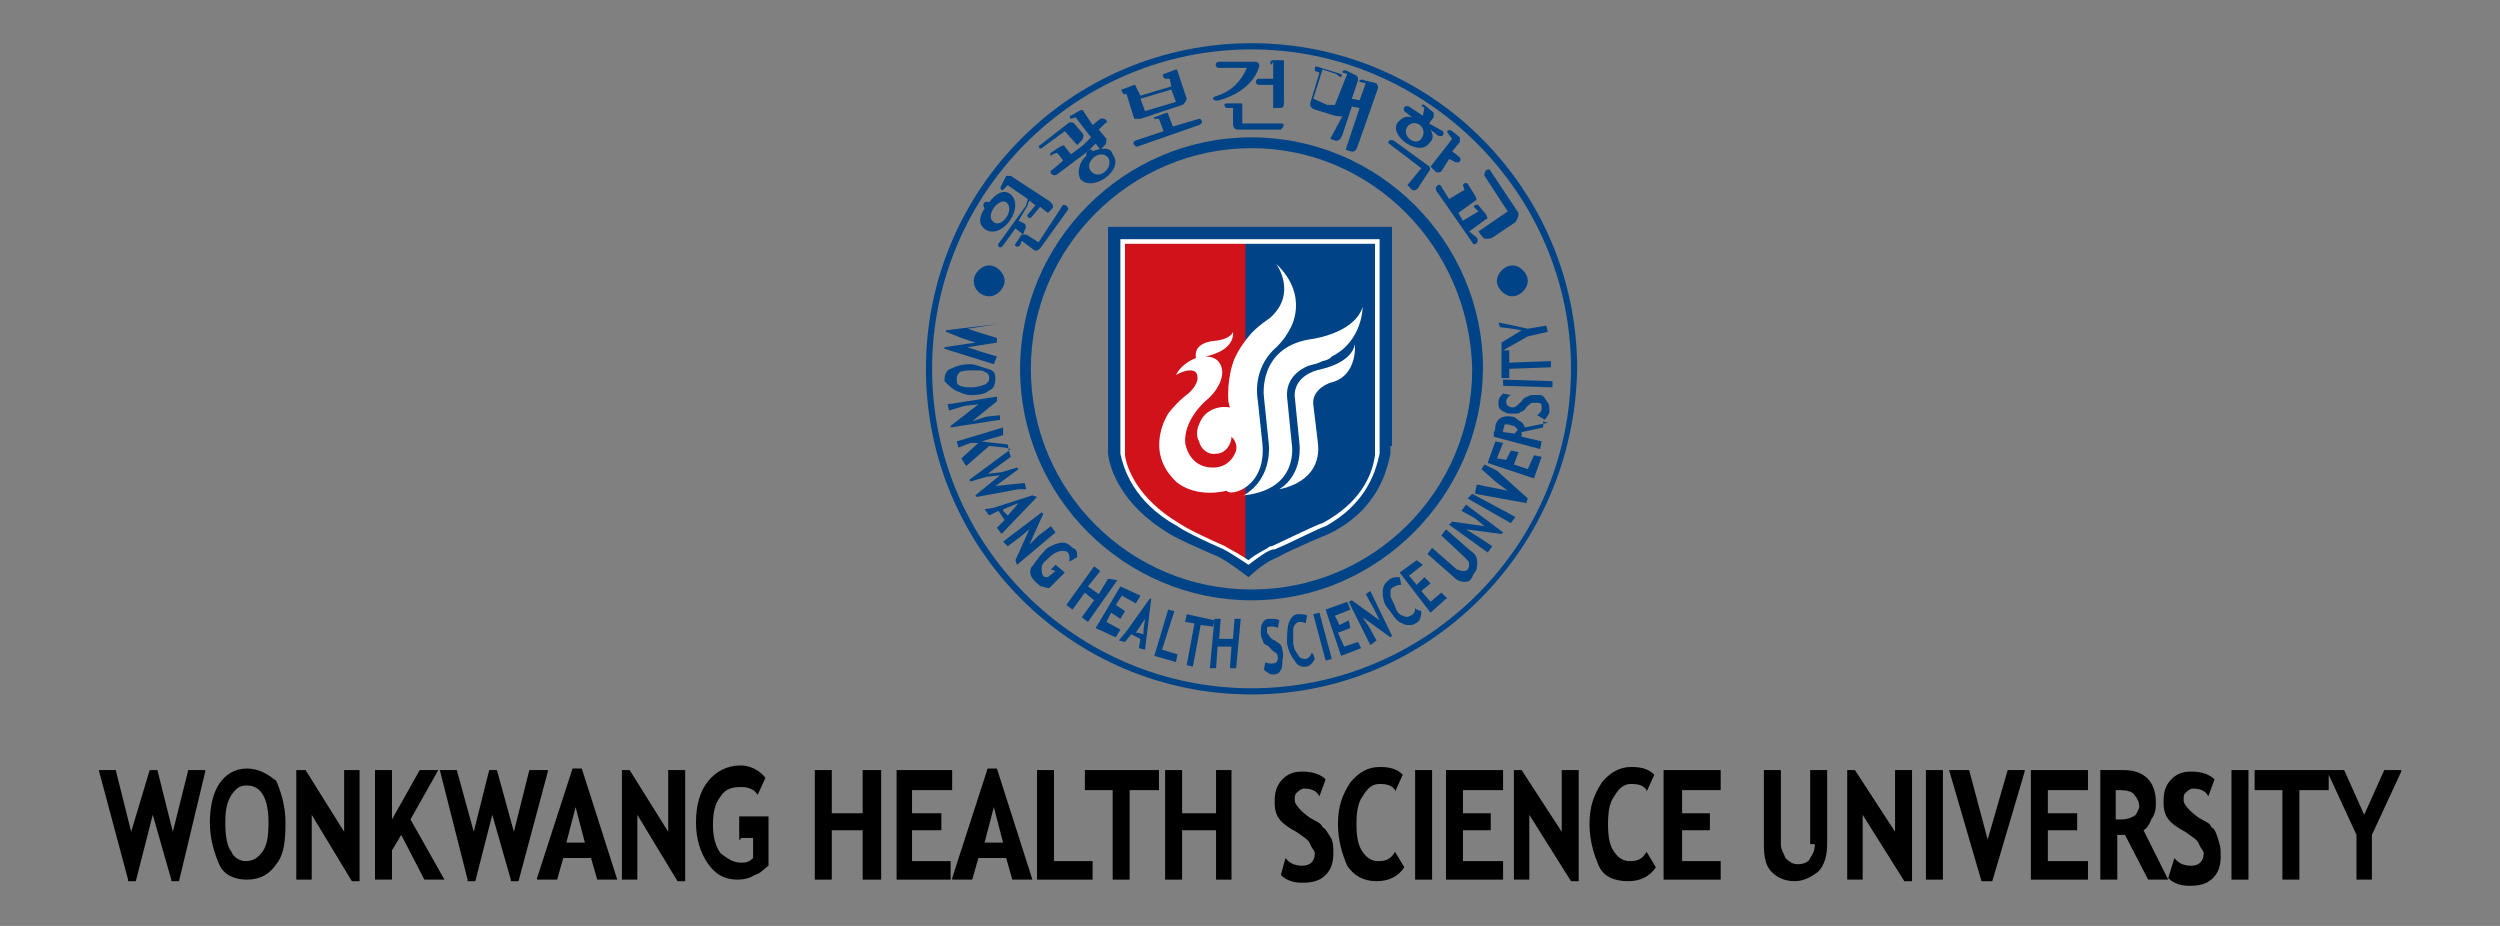<?xml version="1.0" encoding="utf-8"?>
<!-- Generator: Adobe Illustrator 26.3.1, SVG Export Plug-In . SVG Version: 6.00 Build 0)  -->
<svg version="1.1" id="레이어_1" xmlns="http://www.w3.org/2000/svg" xmlns:xlink="http://www.w3.org/1999/xlink" x="0px"
	 y="0px" viewBox="0 0 162 60" style="enable-background:new 0 0 162 60;" xml:space="preserve">
<rect x="0" y="0" width="162" height="60" fill="#808080" stroke="none"/>
<style type="text/css">
	.st0{fill:none;}
	.st1{fill:#004386;}
	.st2{fill:#D0121B;}
	.st3{fill:#FFFFFF;}
</style>
<g>
	<g>
		<path class="st0" d="M102,23.9C102,35.5,92.6,45,80.9,45s-21.1-9.5-21.1-21.1S69.3,2.8,80.9,2.8C92.7,2.8,102,12.3,102,23.9"/>
		<path class="st1" d="M97,18.2c0,0.5,0.5,1,1,1c0.5,0,1-0.5,1-1c0-0.5-0.5-1-1-1C97.5,17.2,97,17.7,97,18.2z"/>
		<path class="st1" d="M64.1,19.2c0.5,0,1-0.5,1-1c0-0.5-0.5-1-1-1s-1,0.5-1,1C63.1,18.8,63.6,19.2,64.1,19.2z"/>
		<g>
			<path class="st1" d="M64.6,23.1l-1-0.3l-0.9-0.3l1.9-0.3v-0.3l-1-0.3l-0.9-0.3l1.9-0.3V21l0,0l0,0l0,0l-3.3,0.4v0.1l1,0.4
				l0.9,0.3l-2,0.3v0.1l3.2,1L64.6,23.1z M64.8,20.8L64.8,20.8h-0.5H64.8z M62.9,21.5l0.9-0.1L62.9,21.5L62.9,21.5z M63.5,22
				L63.5,22l-0.9,0.1L63.5,22z M62.7,22.5l0.9-0.1L62.7,22.5L62.7,22.5z"/>
			<path class="st1" d="M61.9,25.3c0.3,0.1,0.6,0.3,1,0.3H63c0.5,0,0.9-0.1,1.1-0.3c0.3-0.1,0.4-0.4,0.4-0.8c0-0.3-0.1-0.5-0.5-0.6
				c-0.4-0.1-0.8-0.3-1.1-0.3c-0.5,0-0.9,0.1-1.3,0.3c-0.3,0.1-0.4,0.4-0.4,0.8C61.4,24.9,61.6,25.1,61.9,25.3z M62.2,24.1
				c0.3-0.1,0.5-0.1,0.9-0.1h0.1c0.3,0,0.5,0,0.6,0.1c0.3,0.1,0.3,0.3,0.3,0.4c0,0.4-0.4,0.5-1,0.6c-0.4,0-0.6,0-0.9-0.1
				C62,24.9,62,24.8,62,24.6C62,24.4,62,24.3,62.2,24.1z"/>
			<path class="st1" d="M64.9,26.9l-1,0.1L63,27.3l1.6-1.3v-0.3l-3.2,0.5l0.1,0.4l1-0.3l0.9-0.1l-1.8,1.4v0.1l3.2-0.5V26.9z
				 M64.6,25.8L64.6,25.8L64.6,25.8L64.6,25.8z M63.5,26.3L63.5,26.3l-0.8,0.6L63.5,26.3z M63,27.3l0.8-0.6L63,27.3L63,27.3z
				 M64.9,27.3L64.9,27.3L64.9,27.3L64.9,27.3z"/>
			<path class="st1" d="M66.5,31.7L66.5,31.7L66.5,31.7l-0.1-0.4l-1,0.1l-0.9,0.1l1.5-1.1l-0.1-0.1l-1,0.3L64,30.7l1.5-1.1l-0.1-0.3
				l0,0l0,0l0,0l0,0l0,0l0,0l-0.1-0.5l-0.9-0.1l-0.8-0.1l1.4-0.4v-0.5l-3,0.9l0,0l0,0l0,0l0.1,0.4l0.8-0.3h0.4h0.1l-1.1,1l0.3,0.5
				l1.5-1.3l1,0.1l0.4,0.1l-2.7,2l0.1,0.1l1-0.3l0.9-0.1l-1.6,1.3l0.1,0.1l2.7-0.5L66.5,31.7z M66.5,31.6L66.5,31.6L66.5,31.6
				L66.5,31.6z M65.4,29.2L65.4,29.2v-0.1V29.2z M63,29.1l0.4-0.4l0,0L63,29.1z M63.6,28.4l0.6-0.3L63.6,28.4L63.6,28.4z M65.4,29.2
				L65.4,29.2l-0.5,0.4L65.4,29.2z M64,30.7l0.8-0.5L64,30.7L64,30.7z M64.8,30.9L64.8,30.9l-0.6,0.5L64.8,30.9z M64.4,31.7l0.8-0.5
				L64.4,31.7L64.4,31.7z"/>
			<path class="st1" d="M66.9,32.1l-2.5,0.8L63.8,33l0,0l0,0l0.3,0.4l0.6-0.3l0.4,0.6l-0.5,0.5l0.3,0.4l2.3-2.4L66.9,32.1z
				 M63.8,33.1L63.8,33.1L63.8,33.1L63.8,33.1z M65,33.1h0.1H65L65,33.1z M65.3,33.6L65.3,33.6L65.3,33.6L65.3,33.6z M65.4,33.3
				l-0.1,0.1L65,33.1V33l1-0.4L65.4,33.3z"/>
			<path class="st1" d="M68.4,34.5L68.4,34.5l-0.3-0.4l-0.8,0.6l-0.6,0.6l0.9-2l-0.1-0.1L65,35.1l0.3,0.3l0.8-0.6l0.6-0.5l-0.9,2
				l0.1,0.3L68.4,34.5L68.4,34.5z M65.3,35.4L65.3,35.4L65.3,35.4L65.3,35.4z M67.4,33.2L67.4,33.2L67.4,33.2L67.4,33.2z M66.8,34.2
				L66.8,34.2l-0.5,1L66.8,34.2z M66.7,35.4l0.4-0.9L66.7,35.4L66.7,35.4z M68.2,34.2L68.2,34.2L68.2,34.2L68.2,34.2z"/>
			<path class="st1" d="M68.1,36.9l0.3,0.1l-0.5,0.4c-0.1,0-0.3,0-0.3-0.1c-0.1-0.1-0.1-0.4-0.1-0.5c0-0.3,0.3-0.5,0.4-0.6
				c0.3-0.3,0.5-0.4,0.8-0.5c0.3,0,0.4,0,0.5,0.1c0,0,0.1,0.1,0.1,0.3c0,0.1,0,0.1,0,0.3l0,0l0,0l0,0l0.5-0.3c0-0.3,0-0.5-0.3-0.6
				c-0.3-0.3-0.5-0.4-0.9-0.3c-0.4,0.1-0.8,0.3-1,0.6c-0.4,0.4-0.6,0.8-0.8,1c-0.1,0.4,0,0.6,0.3,0.9c0.1,0.1,0.3,0.3,0.4,0.3
				s0.3,0.1,0.4,0.1h0.1l1-1l-0.6-0.5L68.1,36.9z M69.2,36.3l0.1-0.1L69.2,36.3L69.2,36.3z M68.8,37L68.8,37L68.8,37L68.8,37z"/>
			<path class="st1" d="M71.8,37.5l-0.6,1l0,0L70.5,38l0,0l0.8-1l0,0l0,0l-0.4-0.3l-1.8,2.5l0.4,0.3l0.8-1.1l0,0l0.6,0.5l0,0
				L70.1,40l0.4,0.3l1.9-2.7L71.8,37.5z M70.8,36.8L70.8,36.8L70.8,36.8L70.8,36.8z M72.1,37.6L72.1,37.6L72.1,37.6L72.1,37.6z"/>
			<path class="st1" d="M72,39.7l0.6,0.4l0.3-0.5l-0.6-0.4l0.4-0.6l0,0l0.9,0.5l0.3-0.5l-1.3-0.6L71,40.7l1.3,0.6l0.3-0.5l-0.9-0.5
				L72,39.7z M72.6,39.9L72.6,39.9L72.6,39.9L72.6,39.9z M72.5,37.9L72.5,37.9L72.5,37.9L72.5,37.9z M72.3,40.9L72.3,40.9L72.3,40.9
				L72.3,40.9z"/>
			<path class="st1" d="M73,40.9l-0.5,0.6l0,0l0,0l0.4,0.1l0.4-0.5l0.6,0.3l-0.1,0.6l0.4,0.1l0.4-3.3h-0.1L73,40.9z M72.5,41.6
				L72.5,41.6L72.5,41.6L72.5,41.6z M73.6,40.8l0.1-0.1L73.6,40.8L73.6,40.8z M74.1,41.1L74.1,41.1L74.1,41.1L74.1,41.1z M74.1,40.8
				v0.3l-0.4-0.1h-0.1l0.6-0.9L74.1,40.8z"/>
			<path class="st1" d="M75.3,42.1l0.8-2.5l-0.4-0.1l-0.9,3l0,0l0,0l1.4,0.4l0.1-0.5L75.3,42.1L75.3,42.1z M75.6,39.4L75.6,39.4
				L75.6,39.4L75.6,39.4z M75.3,42.1L75.3,42.1L75.3,42.1L75.3,42.1z"/>
			<path class="st1" d="M78.7,40.2l-1.8-0.4l-0.1,0.5l0.6,0.1l-0.5,2.7l0.4,0.1l0.5-2.7l0.8,0.1L78.7,40.2z M76.9,39.8L76.9,39.8
				L76.9,39.8L76.9,39.8z"/>
			<path class="st1" d="M79.9,41.4L79.9,41.4H79l0.1-1.3h-0.4l-0.3,3.2l0,0l0,0h0.4l0.1-1.4l0,0h0.9l-0.1,1.4h0.4l0.3-3.2h-0.4
				L79.9,41.4z M78.8,40.2L78.8,40.2L78.8,40.2L78.8,40.2z M80.4,40.3L80.4,40.3L80.4,40.3L80.4,40.3z"/>
			<path class="st1" d="M83.1,42.1c0-0.1-0.1-0.3-0.1-0.3c-0.1-0.1-0.1-0.1-0.4-0.3c-0.3-0.1-0.4-0.4-0.5-0.5c0-0.1,0-0.1,0-0.3
				c0-0.1,0.1-0.1,0.3-0.1c0.1,0,0.3,0,0.4,0.1l0,0l0,0l0,0l0.1-0.5c-0.1-0.1-0.4-0.1-0.6-0.1c-0.3,0-0.4,0.1-0.5,0.3
				c-0.1,0.1-0.1,0.4-0.1,0.6c0,0.1,0,0.3,0.1,0.4c0,0.1,0.1,0.3,0.1,0.3c0.1,0.1,0.3,0.1,0.4,0.3c0.1,0.1,0.3,0.3,0.4,0.3
				c0,0.1,0.1,0.1,0.1,0.3c0,0.3-0.1,0.4-0.4,0.4c-0.1,0-0.3,0-0.4-0.1l0,0l0,0l0,0l-0.1,0.5c0.1,0.1,0.4,0.3,0.5,0.3c0,0,0,0,0.1,0
				c0.3,0,0.4-0.1,0.5-0.3c0.1-0.1,0.1-0.4,0.1-0.6C83.2,42.3,83.1,42.2,83.1,42.1z M82.8,40.7v0.1l0,0V40.7z M81.9,42.9v-0.1l0,0
				V42.9z"/>
			<path class="st1" d="M85,42.3L85,42.3L85,42.3c-0.1,0.3-0.3,0.4-0.4,0.4c-0.1,0-0.4,0-0.5-0.3c-0.1-0.1-0.3-0.4-0.3-0.8
				c0-0.4,0-0.6,0-0.9c0.1-0.3,0.3-0.4,0.4-0.4c0.1,0,0.3,0,0.4,0.1l0,0l0,0l0,0l0.1-0.5c-0.1-0.1-0.4-0.1-0.6-0.1
				c-0.3,0-0.5,0.3-0.6,0.6c-0.1,0.4-0.1,0.8-0.1,1.3c0.1,0.5,0.3,0.9,0.5,1.1c0.1,0.3,0.4,0.4,0.6,0.4h0.1c0.3,0,0.5-0.3,0.6-0.5
				l-0.1-0.3L85,42.3z M84.7,40.3v0.1l0,0V40.3z M85,42.3L85,42.3L85,42.3L85,42.3z"/>
			<path class="st1" d="M85.5,39.7L85.5,39.7l-0.4,0.1l0.8,3l0.4-0.1L85.5,39.7L85.5,39.7z M86.2,42.7L86.2,42.7L86.2,42.7
				L86.2,42.7z"/>
			<path class="st1" d="M87.1,41.9l-0.4-0.9l0.8-0.3l-0.1-0.5l-0.6,0.3l0,0l-0.3-0.6l0,0l1-0.4L87.3,39l-1.4,0.5l1,3l1.3-0.5l0,0
				l0,0l0,0L88,41.6L87.1,41.9z M87.4,39.5L87.4,39.5L87.4,39.5L87.4,39.5z M87.1,39.2L87.1,39.2L87.1,39.2L87.1,39.2z M88,41.7
				L88,41.7L88,41.7L88,41.7z M88.1,42.1L88.1,42.1L88.1,42.1L88.1,42.1z"/>
			<path class="st1" d="M88.5,38.5l0.5,0.9l0.4,0.8l-1.8-1.3L87.4,39l1.4,2.8l0,0l0.4-0.3l-0.5-0.9L88.3,40l1.8,1.3l0.1-0.1
				l-1.4-2.9L88.5,38.5z M88.3,39.9L88.3,39.9l0.9,0.6L88.3,39.9z M89.4,40.2l-0.8-0.6L89.4,40.2L89.4,40.2z"/>
			<path class="st1" d="M91.7,39.4L91.7,39.4L91.7,39.4c0,0.3-0.1,0.4-0.3,0.5s-0.3,0.1-0.5,0c-0.3-0.1-0.4-0.3-0.5-0.6
				c-0.1-0.3-0.3-0.5-0.3-0.8s0-0.4,0.3-0.5c0.1-0.1,0.3-0.1,0.3-0.1h0.1l0,0l0,0l0,0l-0.1-0.5c-0.3,0-0.4,0-0.6,0.1
				c-0.4,0.3-0.5,0.5-0.5,0.9s0.1,0.8,0.4,1.1c0.3,0.4,0.5,0.8,0.9,0.9c0.1,0.1,0.3,0.1,0.4,0.1c0.1,0,0.3,0,0.4-0.1
				c0.3-0.1,0.4-0.4,0.4-0.8l-0.3-0.1L91.7,39.4z M90.7,37.9L90.7,37.9v-0.1V37.9z M91.7,39.5C91.7,39.5,91.7,39.4,91.7,39.5
				L91.7,39.5C91.7,39.4,91.7,39.5,91.7,39.5z"/>
			<polygon class="st1" points="92.7,39 92.1,38.3 92.7,37.8 92.3,37.4 91.8,37.9 91.3,37.3 91.3,37.3 92.2,36.6 91.8,36.3 
				90.7,37.1 90.7,37.1 90.7,37.1 92.7,39.7 93.7,38.8 93.7,38.8 93.8,38.8 93.4,38.4 			"/>
			<path class="st1" d="M95.3,35.7l-1.6-1.4l-0.3,0.4l1.5,1.4c0.1,0.1,0.3,0.3,0.3,0.4s0,0.3-0.1,0.4C95,37,95,37,94.8,37
				s-0.3-0.1-0.4-0.1l-1.6-1.4l-0.3,0.4l1.6,1.4c0.3,0.3,0.5,0.4,0.8,0.4l0,0c0.3,0,0.4-0.1,0.5-0.3c0.1-0.3,0.3-0.4,0.3-0.6
				C95.8,36.1,95.6,35.9,95.3,35.7z M93.7,34.2L93.7,34.2L93.7,34.2L93.7,34.2z"/>
			<path class="st1" d="M95,32.7L95,32.7L95,32.7l-0.3,0.4l0.9,0.5l0.6,0.5l-2.1-0.3L93.9,34l2.5,1.8l0,0l0.3-0.4l-0.9-0.6l-0.8-0.5
				l2.3,0.3l0.1-0.1L95,32.7L95,32.7z M94.1,34L94.1,34L94.1,34L94.1,34z M95.2,34.4L95.2,34.4l1,0.1L95.2,34.4z M96.2,34.1L95.3,34
				L96.2,34.1L96.2,34.1z"/>
			<path class="st1" d="M95.1,32.3l2.8,1.6l0.3-0.4l-2.8-1.5L95.1,32.3z M98,33.5L98,33.5L98,33.5L98,33.5z"/>
			<path class="st1" d="M96.2,30.1L96.2,30.1L96.2,30.1L96,30.4l0.9,0.8l0.8,0.6l-2-0.4l-0.1,0.4V32l0,0l0,0l3.3,0.6l0.1-0.3l-2-1.8
				L96.2,30.1z M96.2,30.2L96.2,30.2L96.2,30.2L96.2,30.2z M95.5,31.8L95.5,31.8l0.6,0.1L95.5,31.8z M97.7,31.8l-1-0.3L97.7,31.8
				L97.7,31.8z"/>
			<path class="st1" d="M99,30.4l-0.9-0.3l0,0l0.3-0.8l-0.5-0.1l-0.3,0.6L97,29.7l0.4-1l-0.5-0.1l-0.5,1.4l3,1l0.5-1.4l-0.5-0.1
				L99,30.4z M99.8,29.7L99.8,29.7L99.8,29.7L99.8,29.7z"/>
			<path class="st1" d="M100.3,27.4l-1.5,0.3c0-0.1-0.1-0.3-0.3-0.4S98.2,27,98,27c-0.6-0.1-1,0.1-1.1,0.6c0,0.1,0,0.3-0.1,0.4
				c0,0.1,0,0.3,0,0.3l3,0.8l0.1-0.5l-1.3-0.3l0,0c0-0.1,0-0.1,0-0.3l1.4-0.3v-0.4L100.3,27.4L100.3,27.4L100.3,27.4z M98.2,28v0.1
				L97.4,28v-0.1c0-0.1,0.1-0.3,0.1-0.4h0.1h0.1c0.1,0,0.3,0.1,0.4,0.1C98.4,27.8,98.4,27.9,98.2,28z M100,28.7L100,28.7L100,28.7
				L100,28.7z M100.3,27.4l-0.4,0.1L100.3,27.4L100.3,27.4z"/>
			<path class="st1" d="M99.8,25.6c-0.1,0-0.3,0-0.4,0c-0.1,0-0.3,0-0.4,0.1c-0.1,0-0.3,0.1-0.4,0.3c-0.3,0.3-0.4,0.4-0.6,0.4
				c-0.1,0-0.1,0-0.3-0.1c0,0-0.1-0.1-0.1-0.3c0-0.1,0.1-0.3,0.3-0.4l0,0l0,0l0,0l-0.5-0.1c-0.1,0.1-0.3,0.3-0.3,0.5
				c0,0.3,0,0.4,0.1,0.5c0.1,0.1,0.4,0.3,0.6,0.3c0.1,0,0.3,0,0.4,0c0.1,0,0.3,0,0.3-0.1c0.1,0,0.3-0.1,0.4-0.3
				c0.1-0.1,0.3-0.3,0.4-0.3c0.1,0,0.3,0,0.3,0c0.3,0,0.3,0.1,0.3,0.4c0,0.1-0.1,0.3-0.3,0.4l0,0l0,0l0,0l0.5,0.3l0,0
				c0.1-0.1,0.3-0.4,0.3-0.5c0-0.3,0-0.5-0.1-0.6C100.1,25.8,100,25.6,99.8,25.6z M98,25.6L98,25.6h-0.1H98z M99.8,26.9L99.8,26.9
				h0.1H99.8z"/>
			<path class="st1" d="M97.4,25l3.2,0.1v-0.4l-3.2-0.1V25z M100.5,24.8L100.5,24.8L100.5,24.8L100.5,24.8z M97.5,24.6L97.5,24.6
				L97.5,24.6L97.5,24.6z"/>
			<path class="st1" d="M97.2,21.2l0.8,0.1l0.6,0.1l-1.3,0.8v0.4v1.9h0.5v-0.6l0,0l2.7-0.1v-0.4l-2.7,0.1v-0.8h-0.4l1.6-0.9l1.3-0.3
				l-0.1-0.4L99,21.3L97.6,21l-0.5-0.1l0,0l0,0L97.2,21.2z M98,23.7L98,23.7L98,23.7L98,23.7z M100.4,21.5L100.4,21.5L100.4,21.5
				L100.4,21.5z M100.4,21.1L100.4,21.1L100.4,21.1L100.4,21.1z M98.6,21.5l-0.5,0.3L98.6,21.5L98.6,21.5z M97.2,20.8L97.2,20.8
				L97.2,20.8L97.2,20.8z"/>
		</g>
		<path class="st1" d="M81.1,3.2c-11.4,0-20.7,9.3-20.7,20.7s9.3,20.7,20.7,20.7s20.7-9.3,20.7-20.7C101.8,12.5,92.4,3.2,81.1,3.2
			 M81.1,45C69.4,45,60,35.5,60,23.9S69.4,2.8,81.1,2.8s21.1,9.5,21.1,21.1C102,35.5,92.7,45,81.1,45"/>
		<path class="st1" d="M81.1,9.6c-7.8,0-14.3,6.4-14.3,14.3s6.4,14.3,14.3,14.3s14.3-6.4,14.3-14.3C95.2,16,88.9,9.6,81.1,9.6
			 M81.1,38.9c-8.2,0-15-6.7-15-15c0-8.2,6.7-15,15-15c8.2,0,15,6.7,15,15C96,32.1,89.3,38.9,81.1,38.9"/>
		<path class="st1" d="M90.2,28.9V14.7H71.8v14.3v0.4c0.1,0.9,0.8,3.3,4,5.2c0,0,0.4,0.3,3.2,1.5c0,0,0.6,0.3,1.9,1.3
			c1.1-1,1.5-1.1,1.9-1.3c1.1-0.6,3.3-1.5,3.3-1.5c3.3-1.6,3.8-4.3,4-5.2V28.9z"/>
		<path class="st1" d="M80.9,15.7v20.7c0.6-0.5,1-0.8,1.4-0.9h0.1c1.1-0.5,3-1.4,3.3-1.5c2.5-1.3,3.3-3.2,3.5-4.5c0-0.1,0-0.4,0-0.4
			V15.7H80.9z"/>
		<path class="st2" d="M72.7,15.7v13.4c0,0,0,0.3,0,0.4c0.1,0.9,0.8,2.9,3.5,4.5l0,0l0,0c0,0,0.5,0.4,3,1.5c0.3,0.1,0.8,0.3,1.5,0.9
			l0,0V15.7H72.7z"/>
		<path class="st3" d="M72.9,15.8v13.4v0.3c0.1,0.8,0.8,2.8,3.5,4.4l0,0c0,0,0.5,0.4,3,1.5c0.1,0.1,0.6,0.3,1.5,0.9
			c0.6-0.5,1-0.6,1.4-0.9h0.1c1.1-0.5,2.9-1.4,3.3-1.5c2.4-1.3,3.2-3,3.4-4.4v-0.4V15.8H72.9z M80.9,36.6L80.9,36.6
			c-0.9-0.6-1.4-0.9-1.6-1c-2.5-1.1-3-1.5-3-1.5l0,0c-2.9-1.6-3.5-3.8-3.7-4.7v-0.4V15.5h16.8v13.9c-0.3,1.4-1,3.3-3.5,4.7
			c-0.4,0.1-2.1,1-3.3,1.5h-0.1C82.1,35.7,81.7,36,80.9,36.6L80.9,36.6z"/>
		<g>
			<path class="st3" d="M81.8,28.7L81.8,28.7l-0.3-2.8c0,0-0.4-1.9,1.1-3.3c0,0,0.6-0.5,1-1.3c0,0,1.3-2.1-0.9-4.2
				c0,0,1.4,1.9-0.4,3.5c0,0-0.9,0.6-1.3,1.1c0,0-0.8,0.9-1.1,1.8c0,0-0.4,1.1-0.3,2.5c0,0,0,0.1,0.1,0.4c-0.5-0.1-1.6,0-2,1.1
				c0,0-0.3,0.6,0,1.1c0.1,0.5,0.6,0.9,1.1,0.8c0.6,0,1-0.6,1-1.1c0.1,0.1,0.4,0.4,0.3,0.9c0,0-0.3,1.1-1.5,1.1
				c-1.6,0-1.8-1.6-1.8-1.6c-0.1-1.5,1.3-2.7,1.3-2.7c1.1-0.9,1.1-1.8,1.1-1.8s0.1-1.1-1.1-1.1c0,0,1.9-0.3,1.8-1.6
				c0,0-0.1,0.5-1.3,0.6c0,0-1.3,0.1-1.1,1.1c0,0-0.9,0.3-1.3,1.1c0,0,0.5-0.3,0.9-0.3c0.3,0,0.5,0.1,0.5,0.5c0,0.5-0.6,1-0.6,1
				c-0.8,0.6-1.3,1.3-1.3,1.3s-1.6,2.4,0.5,4.4c0,0,1.1,1.1,3.3,0.6C79.7,32.2,82.1,31.6,81.8,28.7z"/>
			<path class="st3" d="M83.7,28.7c-0.1-1-0.3-3-0.3-3c-0.1-1.5,1.4-2,1.4-2c0.3-0.1,0.5-0.1,0.9-0.3c0.5-0.1,0.6-0.3,0.6-0.3
				c2-1,2-3.2,2-3.2c-0.6,1.8-3.5,2.1-3.5,2.1c-3.3,0.6-2.9,3.7-2.9,3.7l0.3,2.9c0,0,0.4,2.3-1.6,3.5C84.3,31.7,83.7,28.7,83.7,28.7
				z"/>
			<path class="st3" d="M85.7,23.9c-2,0.4-1.8,1.8-1.8,1.8l0.3,3c0,0,0.3,2-1.3,3c0,0,2.8-0.4,2.5-3l-0.3-2.5
				c-0.1-1,1.1-1.4,1.1-1.4c1.8-0.4,1.6-2.5,1.6-2.5C87.6,23.5,85.7,23.9,85.7,23.9z"/>
		</g>
		<g>
			<path class="st1" d="M66.4,14.9c0.1-0.1,0.1-0.3,0-0.4L66,14.3l0.6-1c0-0.1,0.1-0.3,0.1-0.3l0.4,0.3l-0.5,0.6
				c-0.1,0.1,0.1,0.4,0.3,0.1l0.5-0.6l0.5,0.4l0.3-0.3c0.1-0.1,0-0.4-0.4-0.6l-2.3-1.5c-0.1,0-0.1,0-0.3,0L64.9,12
				c-0.1,0.1-0.1,0.4,0.1,0.3l0.3-0.3l1.3,0.9c0,0.1-0.1,0.3-0.1,0.4l-1.8,2.5c-0.1,0.1,0.1,0.4,0.3,0.1l0.8-1.1l0.5,0.4L66.4,14.9z
				"/>
			<path class="st1" d="M65.5,12.6c-0.5-0.4-1,0-1.4,0.5c-0.3-0.1-0.5,0.1-0.3,0.4c-0.3,0.5-0.5,1,0.1,1.4
				C65,15.5,66.4,13.4,65.5,12.6z M64.4,14.4c-0.6-0.4,0.3-1.6,0.8-1.3C65.8,13.6,64.9,14.8,64.4,14.4z"/>
			<path class="st1" d="M68.8,13.4l-1.5,2.3l-0.8-0.5c-0.1,0-0.1,0-0.3,0l-0.4,0.6c-0.1,0.1,0.1,0.3,0.3,0.1l0.1-0.3l0.8,0.6
				c0.1,0.1,0.3,0,0.4-0.1l1.8-2.5C69.3,13.4,68.9,13.1,68.8,13.4z"/>
			<path class="st1" d="M67.5,9.6l1.5-1.1l0.8,0.9l0.3-0.3c0.1-0.1,0.1-0.3,0.1-0.4L69.6,8c-0.1-0.1-0.3-0.1-0.4,0l-1.8,1.4
				C67.2,9.5,67.4,9.7,67.5,9.6z"/>
			<path class="st1" d="M70.8,9.8c-0.1-0.3-0.5,0.1-0.4,0.3c-0.5,0.4-0.6,1.1-0.4,1.5c0.8,0.9,2.9-0.6,2.1-1.6
				C72,9.5,71.3,9.6,70.8,9.8z M70.7,11.1c-0.5-0.6,0.6-1.5,1.1-0.9C72.2,10.9,71.2,11.7,70.7,11.1z"/>
			<path class="st1" d="M69.4,7.7l0.3-0.1l1,1.3c-0.1,0.1-0.3,0.3-0.5,0.5L69.4,10l-0.4-0.5c0-0.1-0.1-0.1-0.3,0l-0.6,0.4
				c-0.1,0.1,0,0.3,0.1,0.1l0.3-0.1l0.4,0.5L68.2,11c-0.3,0.1,0,0.5,0.3,0.3l2-1.5c0.1-0.1,0.4-0.4,0.5-0.5l0.3,0.4l0.3-0.3
				c0.1-0.1,0.1-0.3,0.1-0.4l-0.5-0.6L71.6,8c0.3-0.1,0-0.4-0.3-0.3l-0.5,0.4l-0.6-0.9c0-0.1-0.1-0.1-0.3,0l-0.5,0.3
				C69.3,7.4,69.3,7.7,69.4,7.7z"/>
			<path class="st1" d="M77.7,7.7L76,8.2l-0.3-0.8c0-0.1-0.1-0.1-0.1-0.1l-0.8,0.3c-0.1,0,0,0.1,0,0.1h0.3l0.3,0.8l-1.8,0.6
				c-0.3,0.1-0.1,0.4,0.1,0.4l4-1.4C78,8,77.9,7.7,77.7,7.7z"/>
			<path class="st1" d="M73.9,7.7l2.7-0.9c0.1,0,0.3-0.3,0.3-0.4l-0.6-1.8c0-0.1-0.1-0.1-0.1-0.1l-0.8,0.3c-0.1,0,0,0.3,0.1,0.3h0.3
				l0.1,0.5l-2,0.6l-0.3-0.6c0-0.1-0.1-0.1-0.1-0.1l-0.8,0.3c-0.1,0,0,0.1,0.1,0.3H73l0.5,1.6C73.6,7.7,73.7,7.7,73.9,7.7z
				 M75.9,5.8l0.3,0.8l-2,0.6l-0.3-0.8L75.9,5.8z"/>
			<path class="st1" d="M83,8h-2.5V6.8c0-0.1,0-0.1-0.1-0.1h-0.9c-0.3,0-0.1,0.3,0,0.3h0.4v1.1c0,0.1,0.1,0.3,0.3,0.3H83
				C83.2,8.2,83.3,8,83,8z"/>
			<path class="st1" d="M82.5,4v1.1h-0.9c-0.3,0-0.3,0.4,0,0.4h0.9v1.5h0.4c0.3,0,0.3-0.1,0.3-0.5V4c0-0.1,0-0.1-0.1-0.1h-0.6
				c-0.1,0-0.3,0.1-0.1,0.3L82.5,4z"/>
			<path class="st1" d="M81.6,4.3c0-0.1,0-0.3-0.3-0.3H79c-0.3,0-0.3,0.4,0,0.4h1.8c-0.4,0.9-1,1.5-1.9,1.8
				c-0.5,0.1-0.3,0.4,0.1,0.3C80.4,6.1,81.3,5.3,81.6,4.3z"/>
			<path class="st1" d="M88.4,5.2c-0.1-0.1-0.4,0-0.3,0.1l0.4,0.1l-0.4,1.1l-0.5-0.1L88,5.2C88,5,88,5,87.9,4.9l-0.6-0.3
				c-0.1-0.1-0.4,0-0.3,0.1l0.3,0.1l-0.8,2c-0.1,0-0.4,0-0.5,0l-0.9-0.4l0.6-1.9l0.9,0.3c0.4,0.4,0.4,0,0.3,0l-1.6-0.5
				c-0.1,0-0.1,0.1-0.1,0.3l0.3,0.1l-0.6,2c0,0.1,0,0.3,0.3,0.4l1.3,0.4c0.1,0,0.4,0.1,0.5,0L86.2,9l0.3,0.1C86.7,9.2,86.9,9,87,8.7
				l0.6-1.8l0.5,0.1l-0.9,2.7l0.3,0.1c0.3,0.1,0.4-0.1,0.5-0.4l1.3-3.7c0-0.1,0-0.1-0.1-0.3L88.4,5.2z"/>
			<path class="st1" d="M92.6,9.3c0.3-0.3,0.3-0.5,0.1-0.9l0.5,0.4c0.3,0.1,0.4-0.1,0.3-0.3L92.6,8l0.3-0.4c0-0.1,0-0.1,0-0.3
				l-0.6-0.5c-0.1-0.1-0.3,0.1-0.1,0.1l0.1,0.1l-0.1,0.5l-0.9-0.6c-0.3-0.1-0.4,0.1-0.3,0.3l0.5,0.4c-0.4-0.1-0.6,0-0.9,0.3
				C89.9,8.7,91.9,10.2,92.6,9.3z M91.2,8.2c0.5-0.6,1.4,0.1,0.9,0.8C91.7,9.5,90.8,8.8,91.2,8.2z"/>
			<path class="st1" d="M90.3,9.1C90,9,89.9,9.2,90,9.3l2.1,1.6l-0.9,1.1l0.3,0.3c0.1,0.1,0.4,0,0.5-0.3l0.6-0.9
				c0.1-0.1,0.1-0.3-0.1-0.4L90.3,9.1z"/>
			<path class="st1" d="M94.3,10.5c0.3,0.1,0.4-0.1,0.3-0.3l-0.5-0.4l0.5-0.6c0-0.1,0-0.1,0-0.3l-0.5-0.4c-0.1-0.1-0.4-0.1-0.3,0.1
				L94.1,9l-1.4,1.8l0.3,0.3c0.1,0.1,0.3,0.1,0.4,0l0.5-0.8L94.3,10.5z"/>
			<path class="st1" d="M98.4,13.8l-1.8-2.7c-0.1-0.3-0.5,0-0.4,0.3l1.5,2.3l-1.9,1.3l0.3,0.4c0.1,0.1,0.4,0.1,0.6,0l1.5-1
				C98.4,14.1,98.4,13.9,98.4,13.8z"/>
			<path class="st1" d="M95.2,15l1.1-0.8c0.1,0,0.1-0.1,0-0.3l-0.5-0.6c-0.1-0.1-0.3,0-0.3,0.1l0.3,0.3l-1,0.6l-0.3-0.5l1.1-0.8
				c0.1,0,0.1-0.1,0-0.3l-0.5-0.8c-0.1-0.1-0.3,0-0.3,0.1l0.1,0.3l-1,0.6l-0.5-0.8c-0.1-0.3-0.5,0-0.3,0.3l2.3,3.3
				c0.1,0.3,0.5,0,0.3-0.3L95.2,15z"/>
		</g>
	</g>
	<g>
		<g>
			<polygon points="11.2,53.9 10.2,49.9 10.2,49.9 9.7,49.9 8.5,53.9 7.5,49.9 7.5,49.9 6.4,49.9 8.3,57 8.3,57.1 8.8,57.1 
				9.9,52.8 11.1,57 11.1,57.1 11.6,57.1 13.3,50 13.3,49.9 12.2,49.9 			"/>
			<path d="M16,49.8c-0.8,0-1.4,0.4-1.8,1c-0.4,0.6-0.6,1.5-0.6,2.5c0,1.1,0.3,2,0.6,2.7s1,1,1.8,1c0.9,0,1.5-0.4,1.9-1
				c0.5-0.6,0.6-1.5,0.6-2.7c0-1.1-0.3-2-0.6-2.7C17.4,50.2,16.8,49.8,16,49.8z M17,55.2c-0.3,0.4-0.6,0.6-1.1,0.6
				c-0.4,0-0.8-0.3-0.9-0.6c-0.3-0.4-0.4-1-0.4-1.9c0-0.8,0.1-1.3,0.4-1.8c0.3-0.4,0.5-0.6,1-0.6c0.9,0,1.4,0.8,1.4,2.4
				C17.4,54.2,17.3,54.8,17,55.2z"/>
			<polygon points="22.3,53.9 19.8,49.9 19.8,49.9 19.2,49.9 19.2,57 20.2,57 20.2,52.8 22.8,57.1 22.8,57.1 23.3,57.1 23.3,49.9 
				22.3,49.9 			"/>
			<polygon points="28.4,49.9 27.2,49.9 25.4,53.1 25.4,49.9 24.3,49.9 24.3,57 25.4,57 25.4,55.1 26,54.1 27.5,57 27.5,57 28.8,57 
				26.6,53.1 			"/>
			<polygon points="35.5,49.9 34.3,49.9 33.3,53.9 32.2,49.9 32.2,49.9 31.7,49.9 30.7,53.9 29.6,49.9 29.6,49.9 28.5,49.9 30.3,57 
				30.3,57.1 30.8,57.1 31.9,52.8 33.1,57 33.1,57.1 33.6,57.1 35.5,50 			"/>
			<path d="M37.1,49.8l-2.3,7.1V57h1.3l0.4-1.4h1.8l0.4,1.4h1.3l-2.3-7.2C37.6,49.8,37.1,49.8,37.1,49.8z M36.7,54.6l0.6-2.3
				l0.6,2.3H36.7z"/>
			<polygon points="43.3,53.9 40.8,49.9 40.8,49.9 40.3,49.9 40.3,57 41.3,57 41.3,52.8 43.9,57.1 43.9,57.1 44.4,57.1 44.4,49.9 
				43.3,49.9 			"/>
			<path d="M48,54.3h0.8v1.3c-0.3,0.3-0.5,0.3-0.8,0.3c-0.5,0-0.9-0.3-1.3-0.6c-0.3-0.4-0.5-1-0.5-1.8c0-0.8,0.1-1.4,0.5-1.9
				c0.3-0.5,0.8-0.6,1.3-0.6c0.1,0,0.4,0,0.6,0.1c0.3,0.1,0.4,0.3,0.5,0.4l0,0l0.5-1.1l0,0c-0.4-0.5-1-0.8-1.6-0.8
				c-0.9,0-1.6,0.4-2.1,1c-0.5,0.6-0.8,1.5-0.8,2.7c0,1.1,0.3,2,0.8,2.7s1.1,1,1.9,1c0.4,0,0.8-0.1,1.1-0.3c0.4-0.1,0.6-0.4,0.9-0.6
				l0,0v-3.2h-1.9v1.5H48z"/>
			<polygon points="55.9,52.7 53.9,52.7 53.9,49.9 52.8,49.9 52.8,57 53.9,57 53.9,53.8 55.9,53.8 55.9,57 57.1,57 57.1,49.9 
				55.9,49.9 			"/>
			<polygon points="58.1,57 61.6,57 61.6,55.8 59.1,55.8 59.1,53.8 61,53.8 61,52.7 59.1,52.7 59.1,51.2 61.7,51.2 61.7,49.9 
				58.1,49.9 			"/>
			<path d="M64,49.8l-2.3,7.1V57H63l0.4-1.4h1.8l0.4,1.4h1.3l-2.3-7.2C64.5,49.8,64,49.8,64,49.8z M63.8,54.6l0.6-2.3l0.6,2.3H63.8z
				"/>
			<polygon points="68.3,49.9 67.2,49.9 67.2,57 70.8,57 70.8,55.8 68.3,55.8 			"/>
			<polygon points="70.3,51.2 72.1,51.2 72.1,57 73.2,57 73.2,51.2 75.1,51.2 75.1,49.9 70.3,49.9 			"/>
			<polygon points="78.8,52.7 76.6,52.7 76.6,49.9 75.5,49.9 75.5,57 76.6,57 76.6,53.8 78.8,53.8 78.8,57 79.8,57 79.8,49.9 
				78.8,49.9 			"/>
			<path d="M85.7,53.6c-0.1-0.3-0.5-0.4-0.8-0.6c-0.6-0.4-1-0.9-1-1.1c0-0.3,0-0.4,0.1-0.5c0.1-0.1,0.3-0.3,0.5-0.3
				c0.4,0,0.8,0.1,1,0.5l0,0l0.4-1.1l0,0c-0.3-0.3-0.8-0.5-1.5-0.5c-0.5,0-0.9,0.1-1.3,0.5c-0.4,0.4-0.5,0.9-0.5,1.4
				c0,0.3,0,0.5,0.1,0.8c0.1,0.3,0.3,0.5,0.4,0.6c0.1,0.1,0.5,0.4,0.9,0.6c0.4,0.3,0.8,0.5,0.9,0.8c0.1,0.3,0.3,0.4,0.3,0.6
				c0,0.5-0.3,0.8-0.8,0.8c-0.4,0-0.8-0.1-1.1-0.5l0,0L83,56.7l0,0c0.4,0.4,0.9,0.5,1.4,0.5c0.6,0,1.1-0.1,1.5-0.5
				c0.4-0.4,0.5-0.9,0.5-1.4c0-0.4,0-0.6-0.1-0.9C86,53.9,85.9,53.7,85.7,53.6z"/>
			<path d="M90.4,55.2c-0.3,0.5-0.6,0.6-1.1,0.6c-0.5,0-0.8-0.3-1-0.6c-0.3-0.4-0.4-1-0.4-1.8c0-0.8,0.1-1.4,0.4-1.8
				c0.3-0.5,0.6-0.8,1.1-0.8c0.5,0,0.8,0.1,1,0.4v0.1l0.5-1.1l0,0c-0.4-0.4-0.9-0.5-1.5-0.5c-0.8,0-1.4,0.4-1.9,1
				c-0.5,0.8-0.8,1.5-0.8,2.7c0,1.1,0.3,2,0.6,2.7c0.4,0.6,1,1,1.9,1c0.8,0,1.4-0.3,1.8-0.9l0,0L90.4,55.2L90.4,55.2z"/>
			<rect x="91.7" y="49.9" width="1.1" height="7.1"/>
			<polygon points="93.7,57 97.4,57 97.4,55.8 94.8,55.8 94.8,53.8 96.6,53.8 96.6,52.7 94.8,52.7 94.8,51.2 97.4,51.2 97.4,49.9 
				93.7,49.9 			"/>
			<polygon points="101.2,53.9 98.6,49.9 98.6,49.9 98.1,49.9 98.1,57 99.1,57 99.1,52.8 101.8,57.1 101.8,57.1 102.3,57.1 
				102.3,49.9 101.2,49.9 			"/>
			<path d="M106.7,55.2c-0.3,0.5-0.6,0.6-1.1,0.6c-0.5,0-0.8-0.3-1-0.6c-0.3-0.4-0.4-1-0.4-1.8c0-0.8,0.1-1.4,0.4-1.8
				c0.3-0.5,0.6-0.8,1.1-0.8c0.5,0,0.8,0.1,1,0.4v0.1l0.5-1.1l0,0c-0.4-0.4-0.9-0.5-1.5-0.5c-0.8,0-1.4,0.4-1.9,1
				c-0.5,0.8-0.8,1.5-0.8,2.7c0,1.1,0.3,2,0.6,2.7s1,1,1.9,1c0.8,0,1.4-0.3,1.8-0.9l0,0L106.7,55.2L106.7,55.2z"/>
			<polygon points="107.8,57 111.5,57 111.5,55.8 109,55.8 109,53.8 110.8,53.8 110.8,52.7 109,52.7 109,51.2 111.5,51.2 
				111.5,49.9 107.8,49.9 			"/>
			<path d="M117.6,54.7c0,0.4-0.1,0.6-0.3,0.9c-0.1,0.3-0.5,0.4-0.8,0.4c-0.3,0-0.5-0.1-0.8-0.4c-0.1-0.3-0.3-0.5-0.3-0.9v-4.8h-1.1
				v4.8c0,0.8,0.1,1.4,0.5,1.8c0.4,0.4,0.9,0.6,1.5,0.6s1.1-0.3,1.5-0.6c0.4-0.4,0.6-1,0.6-1.8v-4.8h-1.1v4.8H117.6z"/>
			<polygon points="122.8,53.9 120.2,49.9 120.2,49.9 119.7,49.9 119.7,57 120.7,57 120.7,52.8 123.4,57.1 123.4,57.1 123.9,57.1 
				123.9,49.9 122.8,49.9 			"/>
			<rect x="124.8" y="49.9" width="1.1" height="7.1"/>
			<polygon points="128.8,54.4 127.6,49.9 127.6,49.9 126.3,49.9 128.4,57.1 129.1,57.1 131.2,50 131.2,49.9 130.1,49.9 			"/>
			<polygon points="131.6,57 135.3,57 135.3,55.8 132.7,55.8 132.7,53.8 134.6,53.8 134.6,52.7 132.7,52.7 132.7,51.2 135.3,51.2 
				135.3,49.9 131.6,49.9 			"/>
			<path d="M139.4,53.1c0.3-0.4,0.3-0.8,0.3-1.1c0-1.4-0.8-2.1-2.1-2.1c-0.3,0-0.5,0-0.9,0c-0.4,0-0.6,0-0.6,0l0,0v7.1h1.1v-2.9
				c0.3,0,0.4,0,0.5,0l1.5,2.9h1.3l-1.6-3.2C139.1,53.7,139.3,53.4,139.4,53.1z M138.4,52.8c-0.1,0.1-0.5,0.3-0.9,0.3
				c-0.1,0-0.3,0-0.4,0v-1.9c0.1,0,0.3,0,0.3,0c0.4,0,0.8,0.1,0.9,0.3c0.1,0.1,0.3,0.4,0.3,0.6C138.7,52.3,138.5,52.6,138.4,52.8z"
				/>
			<path d="M143.3,53.6c-0.1-0.3-0.5-0.4-0.8-0.6c-0.6-0.4-1-0.9-1-1.1c0-0.3,0-0.4,0.1-0.5c0.1-0.1,0.3-0.3,0.5-0.3
				c0.4,0,0.8,0.1,1,0.5l0,0l0.4-1.1l0,0c-0.3-0.3-0.8-0.5-1.5-0.5c-0.5,0-0.9,0.1-1.3,0.5c-0.4,0.4-0.5,0.9-0.5,1.4
				c0,0.3,0,0.5,0.1,0.8c0.1,0.3,0.3,0.5,0.4,0.6s0.5,0.4,0.9,0.6c0.4,0.3,0.8,0.5,0.9,0.8c0.1,0.3,0.3,0.4,0.3,0.6
				c0,0.5-0.3,0.8-0.8,0.8c-0.4,0-0.8-0.1-1.1-0.5l0,0l-0.4,1.3l0,0c0.4,0.4,0.9,0.5,1.4,0.5c0.6,0,1.1-0.1,1.5-0.5
				c0.4-0.4,0.5-0.9,0.5-1.4c0-0.4,0-0.6-0.1-0.9C143.6,53.9,143.5,53.7,143.3,53.6z"/>
			<rect x="144.6" y="49.9" width="1.1" height="7.1"/>
			<polygon points="154.5,49.9 153.2,52.8 151.9,49.9 151.9,49.9 150.9,49.9 150.8,49.9 146.1,49.9 146.1,51.2 147.9,51.2 147.9,57 
				149,57 149,51.2 150.9,51.2 150.9,50.2 152.7,54.1 152.7,57 153.7,57 153.7,54.1 155.6,50 155.6,49.9 			"/>
		</g>
	</g>
</g>
</svg>
